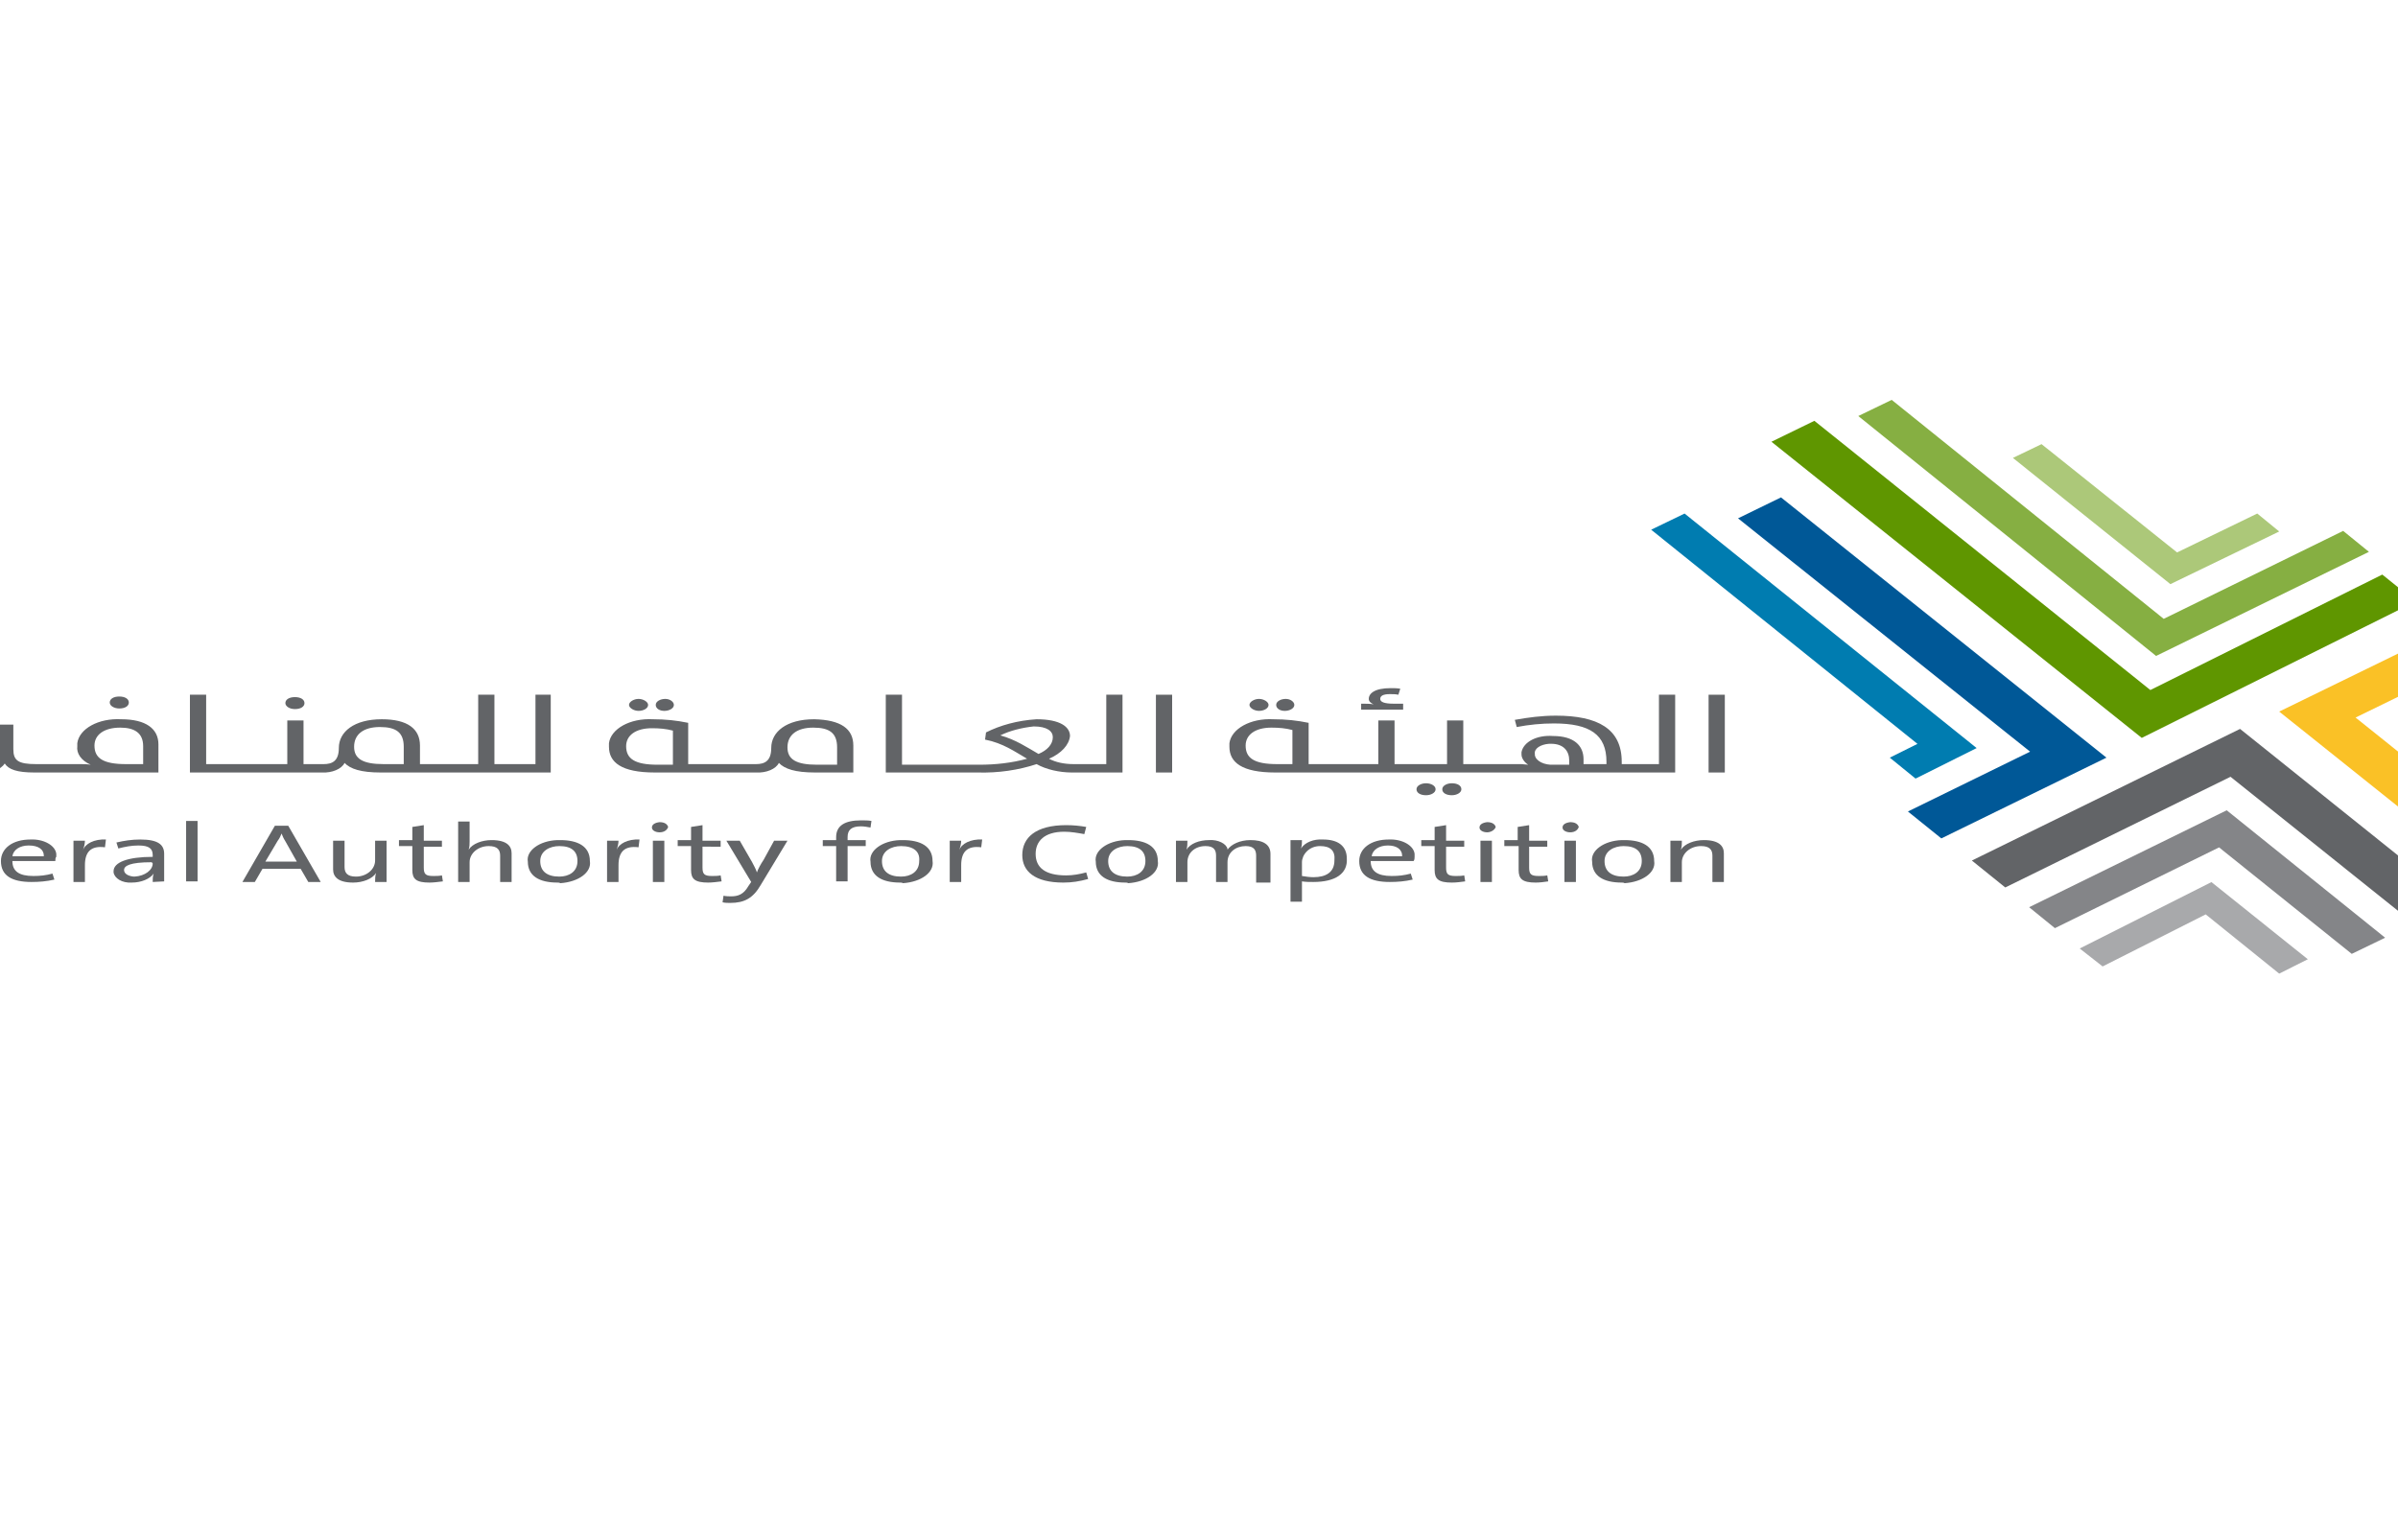 <?xml version="1.0" encoding="UTF-8" standalone="no"?>
<!-- Generator: Adobe Illustrator 26.5.0, SVG Export Plug-In . SVG Version: 6.00 Build 0)  -->

<svg
   version="1.1"
   id="Group_56"
   x="0px"
   y="0px"
   viewBox="0 0 400.7 257.4"
   style="enable-background:new 0 0 400.7 257.4;"
   xml:space="preserve"
   xmlns="http://www.w3.org/2000/svg"
   xmlns:svg="http://www.w3.org/2000/svg"><defs
   id="defs1" />
<style
   type="text/css"
   id="style1">
	.st0{fill:#626467;}
	.st1{fill:#A8A9AB;}
	.st2{fill:#848588;}
	.st3{fill:#FFDE8E;}
	.st4{fill:#FFD05C;}
	.st5{fill:#FAC126;}
	.st6{fill:#007CB0;}
	.st7{fill:#005897;}
	.st8{fill:#ACC879;}
	.st9{fill:#86AF42;}
	.st10{fill:#5F9600;}
</style>
<g
   id="Group_58"
   transform="matrix(1.595,0,0,1,-109.102,34.322)">
	<path
   id="Path_113"
   class="st0"
   d="m 48.6,113.2 c -2.9,0 -4.6,-1.7 -4.6,-4.6 -0.2,-2.6 1.7,-4.8 4.2,-5 0.3,0 0.5,0 0.8,0 0.9,0 1.8,0.1 2.6,0.4 l -0.3,1.2 c -0.8,-0.3 -1.6,-0.5 -2.4,-0.5 -2.5,0 -3.5,1.8 -3.5,3.7 0,2.3 1.3,3.7 3.5,3.7 0.6,0 1.1,-0.1 1.6,-0.2 v -3.5 h 1.3 v 4.4 c -1.1,0.2 -2.1,0.4 -3.2,0.4" />
	<path
   id="Path_114"
   class="st0"
   d="m 59.2,109.6 h -4.5 c 0,1.7 0.7,2.5 2.2,2.5 0.7,0 1.3,-0.1 2,-0.4 l 0.2,1 c -0.8,0.3 -1.6,0.4 -2.4,0.4 -2.1,0 -3.2,-1.1 -3.2,-3.5 0,-2.1 1.2,-3.6 3.1,-3.6 1.4,-0.1 2.6,1 2.7,2.4 0,0.2 0,0.3 0,0.5 -0.1,0.1 -0.1,0.5 -0.1,0.7 M 56.4,107 c -0.9,0 -1.6,0.7 -1.7,1.8 H 58 c 0,-1.2 -0.6,-1.8 -1.6,-1.8" />
	<path
   id="Path_115"
   class="st0"
   d="m 65.4,113.1 v -4.4 c 0,-1 -0.3,-1.6 -1.2,-1.6 -1.1,0 -2,1.2 -2,2.7 v 3.3 H 61 v -6.9 h 1.2 c 0,0.5 0,1 -0.1,1.5 v 0 c 0.4,-1 1.4,-1.6 2.4,-1.6 1.6,0 2.1,1 2.1,2.2 v 4.8 z" />
	<path
   id="Path_116"
   class="st0"
   d="m 74.2,109.6 h -4.5 c 0,1.7 0.7,2.5 2.2,2.5 0.7,0 1.3,-0.1 2,-0.4 l 0.2,1 c -0.8,0.3 -1.6,0.4 -2.4,0.4 -2.1,0 -3.2,-1.1 -3.2,-3.5 0,-2.1 1.2,-3.6 3.1,-3.6 1.4,-0.1 2.6,1 2.7,2.4 0,0.2 0,0.3 0,0.5 -0.1,0.1 -0.1,0.5 -0.1,0.7 M 71.4,107 c -0.9,0 -1.6,0.7 -1.7,1.8 H 73 c 0,-1.2 -0.6,-1.8 -1.6,-1.8" />
	<path
   id="Path_117"
   class="st0"
   d="m 79.4,107.3 c -1.5,-0.3 -2.1,0.8 -2.1,3 v 2.8 h -1.2 v -6.9 h 1.2 c 0,0.5 -0.1,1.1 -0.2,1.6 v 0 c 0.2,-1.1 1.2,-1.9 2.4,-1.8 z" />
	<path
   id="Path_118"
   class="st0"
   d="m 84.4,113.1 c 0,-0.5 0,-0.9 0.1,-1.4 v 0 c -0.4,0.9 -1.3,1.5 -2.3,1.5 -1,0.1 -1.8,-0.7 -1.9,-1.7 0,-0.1 0,-0.1 0,-0.2 0,-1.5 1.5,-2.4 4.1,-2.4 v -0.3 c 0,-1.1 -0.4,-1.6 -1.5,-1.6 -0.7,0 -1.4,0.2 -2.1,0.5 l -0.2,-1 c 0.8,-0.3 1.6,-0.5 2.5,-0.5 1.9,0 2.5,0.9 2.5,2.4 v 2.6 c 0,0.7 0,1.4 0,2 z m -0.1,-3.3 c -2.3,0 -2.9,0.6 -2.9,1.3 0,0.6 0.4,1 1,1.1 0,0 0.1,0 0.1,0 1.1,-0.1 1.9,-1.1 1.9,-2.2 z" />
	<rect
   id="Rectangle_19"
   x="87.9"
   y="102.9"
   class="st0"
   width="1.2"
   height="10.1" />
	<path
   id="Path_119"
   class="st0"
   d="m 100.7,113.1 -0.8,-2.2 h -4 l -0.8,2.2 h -1.3 l 3.4,-9.4 h 1.4 l 3.4,9.4 z m -2.4,-6.8 C 98.1,105.8 98,105.4 97.9,105 v 0 c -0.1,0.4 -0.2,0.8 -0.4,1.2 l -1.3,3.5 h 3.3 z" />
	<path
   id="Path_120"
   class="st0"
   d="m 107.7,113.1 c 0,-0.5 0,-1 0.1,-1.5 v 0 c -0.4,1 -1.4,1.6 -2.4,1.6 -1.6,0 -2.1,-1 -2.1,-2.2 v -4.8 h 1.2 v 4.4 c 0,1 0.3,1.6 1.2,1.6 1.1,0 2,-1.2 2,-2.7 v -3.3 h 1.2 v 6.9 z" />
	<path
   id="Path_121"
   class="st0"
   d="m 113.4,113.2 c -1.4,0 -1.8,-0.6 -1.8,-2.1 v -4 h -1.4 v -1 h 1.4 v -2.2 l 1.2,-0.3 v 2.6 h 1.9 v 1 h -1.9 v 3.5 c 0,1.1 0.2,1.4 1,1.4 0.3,0 0.6,0 0.9,-0.1 l 0.1,1 c -0.5,0.1 -1,0.2 -1.4,0.2" />
	<path
   id="Path_122"
   class="st0"
   d="m 120.8,113.1 v -4.4 c 0,-1 -0.3,-1.6 -1.2,-1.6 -1.1,0 -2,1.2 -2,2.7 v 3.3 h -1.2 V 103 h 1.2 v 3.3 c 0,0.5 0,0.9 -0.1,1.4 v 0 c 0.4,-1 1.4,-1.6 2.4,-1.6 1.6,0 2.1,1 2.1,2.2 v 4.8 z" />
	<path
   id="Path_123"
   class="st0"
   d="m 126.8,113.2 c -1.9,0 -3.1,-1.1 -3.1,-3.5 -0.2,-1.8 1.2,-3.5 3.1,-3.6 0.1,0 0.2,0 0.3,0 1.8,0 3.1,1 3.1,3.5 0.2,1.9 -1.2,3.5 -3.1,3.7 -0.1,-0.1 -0.2,-0.1 -0.3,-0.1 m 0.2,-6.1 c -1,0 -2,0.8 -2,2.5 0,1.7 0.7,2.6 2,2.6 1,0 1.9,-0.8 1.9,-2.6 0,-1.6 -0.6,-2.5 -1.9,-2.5" />
	<path
   id="Path_124"
   class="st0"
   d="m 135.3,107.3 c -1.5,-0.3 -2.1,0.8 -2.1,3 v 2.8 H 132 v -6.9 h 1.2 c 0,0.5 -0.1,1.1 -0.2,1.6 v 0 c 0.2,-1.1 1.2,-1.9 2.4,-1.8 z" />
	<path
   id="Path_125"
   class="st0"
   d="m 137.5,104.8 c -0.4,0 -0.8,-0.3 -0.8,-0.8 0,0 0,0 0,0 0,-0.5 0.3,-0.8 0.8,-0.9 0.5,0 0.8,0.3 0.9,0.8 -0.1,0.5 -0.4,0.9 -0.9,0.9 0,0 0,0 0,0 m -0.7,1.4 h 1.2 v 6.9 h -1.2 z" />
	<path
   id="Path_126"
   class="st0"
   d="m 142.6,113.2 c -1.4,0 -1.8,-0.6 -1.8,-2.1 v -4 h -1.4 v -1 h 1.4 v -2.2 l 1.2,-0.3 v 2.6 h 1.9 v 1 H 142 v 3.5 c 0,1.1 0.2,1.4 1,1.4 0.3,0 0.6,0 0.9,-0.1 l 0.1,1 c -0.5,0.1 -1,0.2 -1.4,0.2" />
	<path
   id="Path_127"
   class="st0"
   d="m 148.1,113.6 c -0.8,2.2 -1.7,3 -3.2,3 -0.3,0 -0.5,0 -0.8,-0.1 l 0.1,-1.1 c 0.3,0.1 0.6,0.1 0.8,0.1 0.7,0 1.3,-0.3 1.8,-1.7 l 0.3,-0.7 -2.6,-6.9 h 1.4 l 1.3,3.6 c 0.2,0.6 0.4,1.2 0.5,1.7 v 0 c 0.1,-0.5 0.4,-1.4 0.7,-2.1 l 1.1,-3.2 h 1.4 z" />
	<path
   id="Path_128"
   class="st0"
   d="m 159.6,104 c -0.3,-0.1 -0.7,-0.2 -1,-0.2 -1,0 -1.4,0.6 -1.4,1.8 v 0.5 h 1.9 v 1 h -1.9 V 113 H 156 v -5.9 h -1.4 v -1 h 1.4 v -0.5 c 0,-1.9 0.9,-2.8 2.6,-2.8 0.4,0 0.8,0 1.1,0.1 z" />
	<path
   id="Path_129"
   class="st0"
   d="m 162.7,113.2 c -1.9,0 -3.1,-1.1 -3.1,-3.5 -0.2,-1.8 1.2,-3.5 3.1,-3.6 0.1,0 0.2,0 0.3,0 1.8,0 3.1,1 3.1,3.5 0.2,1.9 -1.2,3.5 -3.1,3.7 -0.1,-0.1 -0.2,-0.1 -0.3,-0.1 m 0.1,-6.1 c -1,0 -2,0.8 -2,2.5 0,1.7 0.7,2.6 2,2.6 1,0 1.9,-0.8 1.9,-2.6 0.1,-1.6 -0.6,-2.5 -1.9,-2.5" />
	<path
   id="Path_130"
   class="st0"
   d="m 171.2,107.3 c -1.5,-0.3 -2.1,0.8 -2.1,3 v 2.8 h -1.2 v -6.9 h 1.2 c 0,0.5 -0.1,1.1 -0.2,1.6 v 0 c 0.2,-1.1 1.2,-1.9 2.4,-1.8 z" />
	<path
   id="Path_131"
   class="st0"
   d="m 179.8,113.2 c -3,0 -4.3,-1.9 -4.3,-4.6 0,-2.9 1.4,-5 4.6,-5 0.7,0 1.4,0.1 2.1,0.3 l -0.2,1.2 c -0.7,-0.2 -1.4,-0.4 -2.1,-0.4 -2.1,0 -3,1.6 -3,3.7 0,2.3 1,3.6 3.2,3.6 0.7,0 1.4,-0.2 2.1,-0.5 l 0.2,1.1 c -0.9,0.4 -1.7,0.6 -2.6,0.6" />
	<path
   id="Path_132"
   class="st0"
   d="m 186.3,113.2 c -1.9,0 -3.1,-1.1 -3.1,-3.5 -0.2,-1.8 1.2,-3.5 3.1,-3.6 0.1,0 0.2,0 0.3,0 1.8,0 3.1,1 3.1,3.5 0.2,1.9 -1.2,3.5 -3.1,3.7 -0.1,-0.1 -0.2,-0.1 -0.3,-0.1 m 0.2,-6.1 c -1,0 -2,0.8 -2,2.5 0,1.7 0.7,2.6 2,2.6 1,0 1.9,-0.8 1.9,-2.6 0,-1.6 -0.6,-2.5 -1.9,-2.5" />
	<path
   id="Path_133"
   class="st0"
   d="m 200,113.1 v -4.4 c 0,-0.9 -0.2,-1.6 -1.1,-1.6 -1,0 -1.9,1 -1.9,2.7 v 3.3 h -1.2 v -4.4 c 0,-0.9 -0.2,-1.6 -1.1,-1.6 -1.1,0 -1.9,1.1 -1.9,2.7 v 3.3 h -1.2 v -6.9 h 1.2 c 0,0.5 0,1 -0.1,1.5 v 0 c 0.4,-1 1.3,-1.6 2.4,-1.6 0.9,-0.1 1.8,0.6 1.9,1.5 0,0 0,0 0,0.1 0.4,-0.9 1.3,-1.6 2.4,-1.6 1.3,0 2.1,0.7 2.1,2.3 v 4.8 H 200 Z" />
	<path
   id="Path_134"
   class="st0"
   d="m 206,113.1 c -0.4,0 -0.8,0 -1.2,-0.1 v 3.4 h -1.2 v -10.3 h 1.2 c 0,0.5 0,0.9 -0.1,1.4 v 0 c 0.4,-1 1.3,-1.6 2.3,-1.5 1.6,0 2.5,1.1 2.5,3.2 0.1,2.5 -1.2,3.9 -3.5,3.9 m 0.7,-6 c -1.2,0 -1.9,1.5 -1.9,2.7 v 2.3 c 0.4,0.1 0.8,0.2 1.2,0.2 1.3,0 2.2,-0.8 2.2,-2.8 0.1,-1.6 -0.4,-2.4 -1.5,-2.4" />
	<path
   id="Path_135"
   class="st0"
   d="M 216.5,109.6 H 212 c 0,1.7 0.7,2.5 2.2,2.5 0.7,0 1.3,-0.1 2,-0.4 l 0.2,1 c -0.8,0.3 -1.6,0.4 -2.4,0.4 -2.1,0 -3.2,-1.1 -3.2,-3.5 0,-2.1 1.2,-3.6 3.1,-3.6 1.4,-0.1 2.6,1 2.7,2.4 0,0.2 0,0.3 0,0.5 0,0.1 0,0.5 -0.1,0.7 m -2.7,-2.6 c -0.9,0 -1.6,0.7 -1.7,1.8 h 3.2 c 0,-1.2 -0.6,-1.8 -1.5,-1.8" />
	<path
   id="Path_136"
   class="st0"
   d="m 220.5,113.2 c -1.4,0 -1.8,-0.6 -1.8,-2.1 v -4 h -1.4 v -1 h 1.4 v -2.2 l 1.2,-0.3 v 2.6 h 1.9 v 1 h -1.9 v 3.5 c 0,1.1 0.2,1.4 1,1.4 0.3,0 0.6,0 0.9,-0.1 l 0.1,1 c -0.5,0.1 -0.9,0.2 -1.4,0.2" />
	<path
   id="Path_137"
   class="st0"
   d="m 224.2,104.8 c -0.4,0 -0.8,-0.3 -0.8,-0.8 0,0 0,0 0,0 0,-0.5 0.3,-0.8 0.8,-0.9 0.5,0 0.8,0.3 0.9,0.8 -0.1,0.5 -0.5,0.9 -0.9,0.9 0,0 0,0 0,0 m -0.7,1.4 h 1.2 v 6.9 h -1.2 z" />
	<path
   id="Path_138"
   class="st0"
   d="m 229.3,113.2 c -1.4,0 -1.8,-0.6 -1.8,-2.1 v -4 H 226 v -1 h 1.4 v -2.2 l 1.2,-0.3 v 2.6 h 1.9 v 1 h -1.9 v 3.5 c 0,1.1 0.2,1.4 1,1.4 0.3,0 0.6,0 0.9,-0.1 l 0.1,1 c -0.4,0.1 -0.9,0.2 -1.3,0.2" />
	<path
   id="Path_139"
   class="st0"
   d="m 232.9,104.8 c -0.4,0 -0.8,-0.3 -0.8,-0.8 0,0 0,0 0,0 0,-0.5 0.3,-0.8 0.8,-0.9 0.5,0 0.8,0.3 0.9,0.8 -0.1,0.5 -0.4,0.9 -0.9,0.9 0,0 0,0 0,0 m -0.6,1.4 h 1.2 v 6.9 h -1.2 z" />
	<path
   id="Path_140"
   class="st0"
   d="m 238.3,113.2 c -1.9,0 -3.1,-1.1 -3.1,-3.5 -0.2,-1.8 1.2,-3.5 3.1,-3.6 0.1,0 0.2,0 0.3,0 1.8,0 3.1,1 3.1,3.5 0.2,1.9 -1.2,3.5 -3.1,3.7 -0.1,-0.1 -0.2,-0.1 -0.3,-0.1 m 0.2,-6.1 c -1,0 -2,0.8 -2,2.5 0,1.7 0.7,2.6 2,2.6 1,0 1.9,-0.8 1.9,-2.6 0,-1.6 -0.6,-2.5 -1.9,-2.5" />
	<path
   id="Path_141"
   class="st0"
   d="m 247.8,113.1 v -4.4 c 0,-1 -0.3,-1.6 -1.2,-1.6 -1.1,0 -2,1.2 -2,2.7 v 3.3 h -1.2 v -6.9 h 1.2 c 0,0.5 0,1 -0.1,1.5 v 0 c 0.4,-1 1.4,-1.6 2.4,-1.6 1.6,0 2.1,1 2.1,2.2 v 4.8 z" />
	<path
   id="Path_142"
   class="st0"
   d="m 135.3,84.5 c 0.5,0 1,-0.4 1,-1 0,-0.5 -0.5,-1 -1,-1 -0.5,0 -1,0.5 -1,1 0,0.5 0.5,1 1,1" />
	<path
   id="Path_143"
   class="st0"
   d="m 138,84.5 c 0.5,0 1,-0.4 1,-1 0,0 0,0 0,0 0,-0.5 -0.4,-1 -0.9,-1 0,0 0,0 0,0 -0.5,0 -1,0.4 -1,1 0,0.6 0.4,1 0.9,1 v 0" />
	<path
   id="Path_144"
   class="st0"
   d="m 153.7,85.9 c -2.9,0 -4.5,2.1 -4.5,4.8 0,2.2 -0.7,2.7 -1.6,2.7 h -7.1 v -6.9 c -1.2,-0.4 -2.4,-0.6 -3.7,-0.6 -2.4,-0.2 -4.4,1.6 -4.6,4 0,0.2 0,0.4 0,0.6 0,2.6 1.3,4.3 4.8,4.3 h 10.6 c 1.1,0.1 2.1,-0.6 2.4,-1.6 0.6,1 1.7,1.6 3.8,1.6 h 4 v -4.5 c 0,-2.8 -1.3,-4.3 -4.1,-4.4 m -14.8,7.6 h -1.6 c -2.4,0 -3.3,-1 -3.3,-3.1 0,-1.8 1,-3 2.7,-3 0.8,0 1.5,0.1 2.2,0.4 z m 17.2,0 H 154 c -2.2,0 -3.1,-0.9 -3.1,-2.9 0,-2.1 1,-3.3 2.7,-3.3 1.7,0 2.5,0.9 2.5,3.3 z" />
	<path
   id="Path_145"
   class="st0"
   d="m 184.3,81.8 v 11.6 h -3.4 c -1,0 -1.9,-0.3 -2.6,-0.9 1.3,-0.9 2.1,-2.3 2.2,-3.8 0,-1.5 -1,-2.8 -3.5,-2.8 -2,0.2 -3.8,1 -5.3,2.2 l -0.1,1.2 c 1.9,0.6 3.1,2 4.4,3.2 -1.6,0.7 -3.3,1 -5,1 h -8.1 V 81.8 h -1.7 v 13 h 9.6 c 2.2,0.1 4.3,-0.4 6.2,-1.4 1,0.9 2.4,1.4 3.7,1.4 h 5.3 v -13 z m -7.1,9.9 c -1.2,-1.1 -2.4,-2.4 -4,-3.1 1,-0.8 2.3,-1.3 3.5,-1.5 1.4,0 2,0.8 2,1.8 0,1.2 -0.6,2.2 -1.5,2.8" />
	<rect
   id="Rectangle_20"
   x="189.5"
   y="81.8"
   class="st0"
   width="1.7"
   height="13" />
	<path
   id="Path_146"
   class="st0"
   d="m 200.3,84.5 c 0.5,0 1,-0.4 1,-1 0,-0.5 -0.5,-1 -1,-1 -0.5,0 -1,0.5 -1,1 0,0.5 0.5,1 1,1" />
	<path
   id="Path_147"
   class="st0"
   d="m 203,84.5 c 0.5,0 1,-0.4 1,-1 0,0 0,0 0,0 0,-0.5 -0.4,-1 -0.9,-1 0,0 0,0 0,0 -0.5,0 -1,0.4 -1,1 0,0.6 0.4,1 0.9,1" />
	<path
   id="Path_148"
   class="st0"
   d="m 215.4,83.3 h -1 c -1,0 -1.4,-0.3 -1.4,-0.8 0,-0.5 0.3,-0.8 1,-0.8 0.3,0 0.6,0 0.9,0.1 l 0.2,-1 c -0.3,-0.1 -0.7,-0.1 -1,-0.1 -1.7,0 -2.3,0.9 -2.3,1.8 0,0.4 0.2,0.7 0.5,0.9 -0.4,-0.1 -0.8,-0.1 -1.3,-0.1 v 1 h 4.4 z" />
	<path
   id="Path_149"
   class="st0"
   d="m 217.8,96.6 c -0.5,0 -1,0.4 -1,1 0,0.6 0.4,1 1,1 0.5,0 1,-0.4 1,-1 0,-0.6 -0.5,-1 -1,-1 0,0 0,0 0,0" />
	<path
   id="Path_150"
   class="st0"
   d="m 220.5,96.6 c -0.5,0 -1,0.4 -1,1 0,0.6 0.4,1 1,1 0.5,0 1,-0.4 1,-1 0,0 0,0 0,0 0,-0.6 -0.4,-1 -1,-1 0,0 0,0 0,0" />
	<path
   id="Path_151"
   class="st0"
   d="m 242.2,81.8 v 11.6 h -3.9 V 93 c 0,-5.5 -2.5,-7.7 -6.9,-7.7 -1.5,0 -2.9,0.3 -4.3,0.7 l 0.2,1.2 c 1.3,-0.4 2.6,-0.6 3.9,-0.6 3.8,0 5.5,1.9 5.5,6.4 v 0.4 h -2.4 v -0.8 c 0,-2.3 -1,-3.9 -3.2,-3.9 -1.7,-0.2 -3.1,1 -3.3,2.7 0,0.1 0,0.2 0,0.4 0,0.6 0.3,1.3 0.7,1.7 -0.2,0 -0.5,-0.1 -0.7,-0.1 h -6.1 V 86.1 H 220 v 7.3 h -5.5 v -7.3 h -1.7 v 7.3 h -7.3 v -6.9 c -1.2,-0.4 -2.4,-0.6 -3.7,-0.6 -2.4,-0.2 -4.4,1.6 -4.6,4 0,0.2 0,0.4 0,0.6 0,2.6 1.3,4.3 4.8,4.3 h 41.9 v -13 z m -38.4,11.6 h -1.6 c -2.4,0 -3.3,-1 -3.3,-3.1 0,-1.8 1,-3 2.7,-3 0.8,0 1.5,0.1 2.2,0.4 z m 28.9,0.1 h -1.5 c -1,0.1 -1.9,-0.6 -2,-1.6 0,-0.1 0,-0.2 0,-0.2 -0.1,-0.9 0.6,-1.6 1.5,-1.7 0.1,0 0.2,0 0.2,0 1.3,0 1.9,1.2 1.9,2.8 v 0.7 z" />
	<rect
   id="Rectangle_21"
   x="247.4"
   y="81.8"
   class="st0"
   width="1.7"
   height="13" />
	<path
   id="Path_152"
   class="st0"
   d="m 99.3,84.2 c 0.6,0 1,-0.4 1,-1 0,-0.6 -0.4,-1 -1,-1 -0.6,0 -1,0.4 -1,1 0,0 0,0 0,0 0,0.5 0.4,1 1,1 0,0 0,0 0,0" />
	<path
   id="Path_153"
   class="st0"
   d="m 124.5,81.8 v 11.6 h -4.3 V 81.8 h -1.7 v 11.6 h -6.1 v -3.1 c 0,-2.8 -1.3,-4.4 -4,-4.4 -2.9,0 -4.5,2.1 -4.5,4.8 0,2.2 -0.7,2.7 -1.6,2.7 h -2.1 v -7.3 h -1.7 v 7.3 H 90 V 81.8 h -1.7 v 13 h 13.8 c 1.1,0.1 2.1,-0.6 2.4,-1.6 0.6,1 1.7,1.6 3.8,1.6 h 17.8 v -13 z m -13.8,11.6 h -2.1 c -2.2,0 -3.1,-0.9 -3.1,-2.9 0,-2.1 1,-3.3 2.7,-3.3 1.7,0 2.5,0.9 2.5,3.3 z" />
	<path
   id="Path_154"
   class="st0"
   d="m 49.4,84.5 c 0.5,0 1,-0.4 1,-1 0,0 0,0 0,0 0,-0.5 -0.4,-1 -0.9,-1 0,0 0,0 0,0 -0.5,0 -1,0.4 -1,1 0,0.6 0.3,1 0.9,1" />
	<path
   id="Path_155"
   class="st0"
   d="m 46.7,84.5 c 0.5,0 1,-0.4 1,-1 0,-0.5 -0.5,-1 -1,-1 -0.5,0 -1,0.5 -1,1 0,0.5 0.4,1 1,1" />
	<path
   id="Path_156"
   class="st0"
   d="m 81.1,85.9 c -2.4,-0.2 -4.4,1.6 -4.6,4 0,0.2 0,0.3 0,0.5 -0.1,1.2 0.4,2.4 1.4,3.1 -0.4,-0.1 -0.7,-0.1 -1.1,-0.1 h -4.6 c -1.9,0 -2.4,-0.6 -2.4,-2.5 V 86.8 H 68.2 V 91 c 0,1.6 -0.4,2.6 -1.7,2.6 -1.4,0 -1.7,-1 -1.7,-2.6 V 88.3 H 63 v 2.5 c 0,2 -0.6,2.6 -1.9,2.6 H 60 v -5.1 h -1.7 v 5.1 h -6.4 v -6.9 c -1.2,-0.4 -2.4,-0.6 -3.7,-0.6 -2.4,-0.2 -4.4,1.6 -4.6,4 0,0.2 0,0.4 0,0.6 0,2.6 1.3,4.3 4.8,4.3 h 12.8 c 1.1,0.2 2.1,-0.5 2.5,-1.5 0.4,1.1 1.5,1.8 2.6,1.6 1.1,0.1 2.2,-0.6 2.6,-1.6 0.4,1 1.3,1.5 3.1,1.5 h 13 v -4.7 c 0,-2.6 -1.3,-4.2 -3.9,-4.2 m -30.9,7.5 h -1.6 c -2.4,0 -3.3,-1 -3.3,-3.1 0,-1.8 1,-3 2.7,-3 0.8,0 1.5,0.1 2.2,0.4 z m 33.2,0 h -1.8 c -2.4,0 -3.3,-1 -3.3,-3.1 0,-1.8 1,-3 2.7,-3 1.5,0 2.4,0.9 2.4,3.1 z" />
	<path
   id="Path_157"
   class="st0"
   d="m 80.9,84.1 c 0.6,0 1,-0.4 1,-1 0,-0.6 -0.4,-1 -1,-1 -0.6,0 -1,0.4 -1,1 0,0 0,0 0,0 0,0.6 0.5,1 1,1 0,0 0,0 0,0" />
</g>
<path
   id="Path_158"
   class="st1"
   d="m 380.85,162.739 -12.281,-9.9 -17.225,8.7 -3.828,-3 22.01,-11.1 16.108,12.9 z"
   style="stroke-width:1.263" />
<path
   id="Path_159"
   class="st2"
   d="m 392.971,159.439 -22.169,-17.8 -27.432,13.5 -4.306,-3.5 33.014,-16.2 26.475,21.3 z"
   style="stroke-width:1.263" />
<path
   id="Path_160"
   class="st0"
   d="m 402.7,153.839 -29.984,-24 -37.64,18.5 -5.582,-4.5 44.817,-22 35.566,28.5 z"
   style="stroke-width:1.263" />
<path
   id="Path_161"
   class="st3"
   d="m 450.547,144.939 -28.708,-23 7.974,-3.9 3.668,3 -3.19,1.6 24.88,20 z"
   style="stroke-width:1.263" />
<path
   id="Path_162"
   class="st3"
   d="m 456.927,137.739 -15.311,-12.3 7.337,-3.6 2.871,2.2 -3.828,1.9 12.44,10 z"
   style="stroke-width:1.263" />
<path
   id="Path_163"
   class="st4"
   d="m 437.31,148.239 -34.609,-27.8 13.876,-6.8 4.306,3.5 -8.293,4.1 30.303,24.3 z"
   style="stroke-width:1.263" />
<path
   id="Path_164"
   class="st5"
   d="m 420.882,150.939 -40.032,-32 28.07,-13.7 5.582,4.5 -20.893,10.2 34.45,27.6 z"
   style="stroke-width:1.263" />
<path
   id="Path_165"
   class="st6"
   d="m 320.085,130.139 -4.306,-3.5 4.625,-2.3 -44.498,-35.8 5.582,-2.7 48.804,39.2 z"
   style="stroke-width:1.263" />
<path
   id="Path_166"
   class="st7"
   d="m 324.391,140.139 -5.582,-4.5 20.415,-10 -48.804,-39 7.177,-3.5 54.386,43.5 z"
   style="stroke-width:1.263" />
<path
   id="Path_167"
   class="st8"
   d="m 362.668,97.639 -26.316,-21.1 4.785,-2.3 22.648,18.1 13.397,-6.5 3.668,3 z"
   style="stroke-width:1.263" />
<path
   id="Path_168"
   class="st9"
   d="m 360.276,109.639 -49.761,-40.1 5.582,-2.7 45.455,36.6 29.984,-14.7 4.306,3.5 z"
   style="stroke-width:1.263" />
<path
   id="Path_169"
   class="st10"
   d="m 357.884,123.339 -61.882,-49.5 7.177,-3.5 56.14,45 38.756,-19.3 5.582,4.5 z"
   style="stroke-width:1.263" />
</svg>
